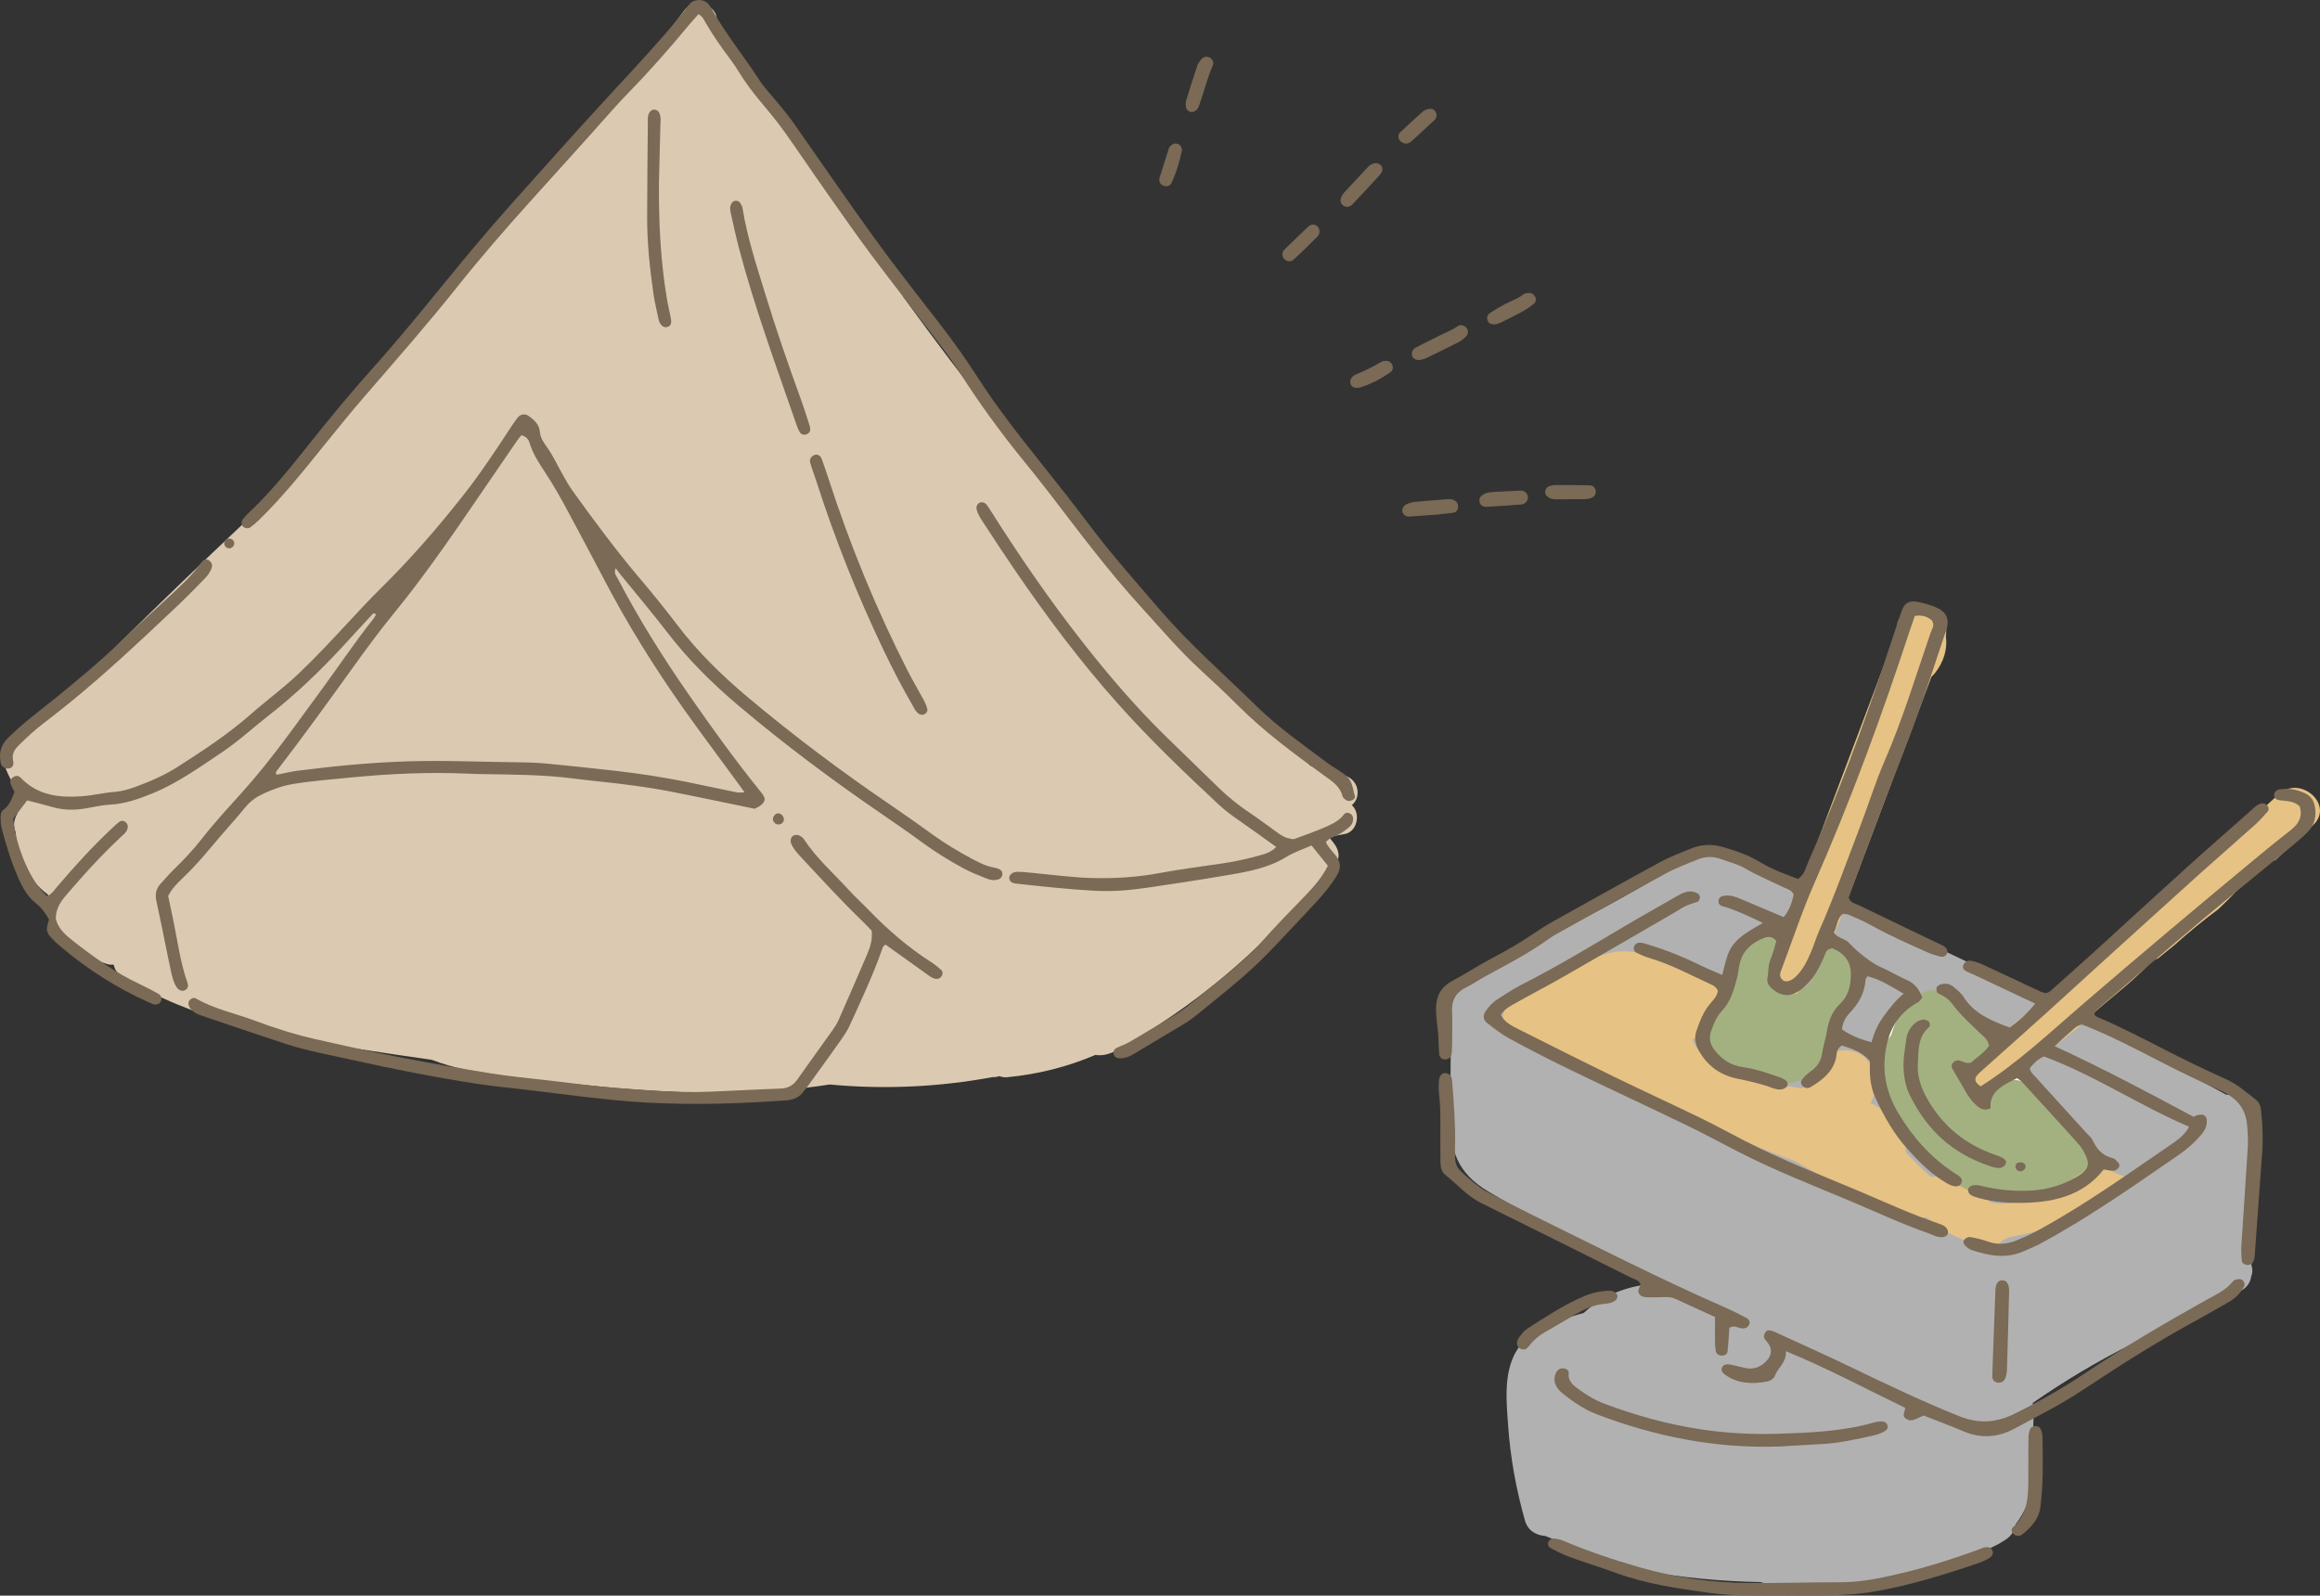 <svg width="189" height="130" viewBox="0 0 189 130" fill="none" xmlns="http://www.w3.org/2000/svg">
<rect x="0" y="0" width="189" height="130" fill="#333333" stroke="none"/>
<path d="M105.188 69.031C105.107 68.925 105.009 68.824 104.903 68.743L105.135 68.704C105.196 68.782 105.258 68.861 105.319 68.939C105.275 68.967 105.23 68.998 105.188 69.031Z" fill="#DBCAB1"/>
<path d="M110.125 65.597C110.125 65.597 110.142 65.611 110.148 65.62C110.866 66.29 110.575 67.776 109.533 67.955L108.248 68.173L108.645 68.676C109.036 69.171 109.209 69.78 108.862 70.369C108.047 71.761 106.957 72.931 105.635 73.803C102.794 77.005 99.598 79.866 96.094 82.338C95.004 83.11 93.884 83.836 92.739 84.523C91.864 85.046 90.811 85.873 89.76 85.968C89.57 85.985 89.394 85.976 89.229 85.951C86.966 86.921 84.564 87.521 82.071 87.764C81.817 87.79 81.605 87.753 81.423 87.675C81.275 87.728 81.11 87.759 80.923 87.759C80.898 87.759 80.873 87.759 80.848 87.759C76.492 88.564 72.03 88.776 67.585 88.357C62.343 89.184 56.979 89.161 51.679 88.765C48.03 88.491 44.387 88.083 40.757 87.619C38.818 87.37 36.941 87.035 35.189 86.348C33.169 86.063 31.149 85.767 29.132 85.451C22.471 84.417 15.712 83.135 9.907 79.517C9.535 79.285 9.337 78.966 9.275 78.628C9.253 78.617 9.233 78.603 9.214 78.589C9.046 78.609 8.876 78.595 8.716 78.542C8.334 78.413 7.954 78.287 7.571 78.159C7.099 78.002 6.763 77.662 6.624 77.234C6.154 77.466 5.568 77.455 5.076 76.999C4.157 76.147 3.849 74.865 4.098 73.661C4.115 73.577 4.14 73.501 4.162 73.42C4.129 73.376 4.092 73.331 4.062 73.283C3.986 73.163 3.936 73.029 3.908 72.892C2.276 71.688 1.332 69.794 1.279 67.799C1.1 67.422 1.094 66.955 1.307 66.497C1.34 66.43 1.377 66.366 1.407 66.299C1.424 66.226 1.435 66.15 1.452 66.075C1.541 65.698 1.737 65.438 1.983 65.276C2.03 65.203 2.083 65.133 2.131 65.064C1.34 64.393 0.885 63.639 0.491 62.689C0.259 62.127 0.558 61.543 1.022 61.205C1.041 60.515 1.662 59.967 2.329 59.881C2.391 59.778 2.463 59.677 2.558 59.582C9.021 52.999 15.629 46.562 22.37 40.267C23.547 39.038 24.748 37.837 25.963 36.652C34.613 26.236 43.358 15.904 52.204 5.656C53.383 4.072 54.557 2.482 55.716 0.884C56.683 -0.446 58.815 0.638 58.312 1.957C58.901 2.946 59.488 3.935 60.072 4.927C61.566 6.757 62.905 8.707 64.073 10.758C64.361 10.844 64.632 11.031 64.835 11.35C66.836 14.457 68.895 17.525 71.013 20.553C71.756 21.375 72.496 22.191 73.209 23.012C73.516 23.367 73.609 23.766 73.553 24.138C73.594 24.194 73.636 24.253 73.678 24.311C83.546 37.96 94.65 50.703 106.764 62.398C106.94 62.376 107.119 62.39 107.287 62.446C108.052 62.697 108.818 62.949 109.583 63.2C110.326 63.446 110.734 64.15 110.558 64.918C110.497 65.186 110.338 65.421 110.125 65.6V65.597Z" fill="#DBCAB1"/>
<path d="M3.998 74.914C3.697 74.383 3.375 73.945 2.912 73.582C2.272 73.079 1.864 72.366 1.531 71.626C0.934 70.296 0.509 68.904 0.137 67.496C0.062 67.203 0.048 66.89 0.045 66.585C0.045 66.356 0.087 66.113 0.291 65.968C0.794 65.61 0.959 65.052 1.182 64.526C1.068 64.292 0.92 64.068 0.852 63.819C0.785 63.574 0.936 63.375 1.16 63.266C1.347 63.174 1.543 63.213 1.685 63.364C3.051 64.806 4.809 65.004 6.642 64.876C7.555 64.811 8.452 64.585 9.371 64.515C9.936 64.473 10.503 64.306 11.039 64.107C12.227 63.671 13.392 63.168 14.459 62.487C16.524 61.168 18.572 59.824 20.424 58.198C21.718 57.061 23.109 56.044 24.361 54.851C25.752 53.529 27.051 52.127 28.356 50.724C29.244 49.772 30.127 48.813 31.055 47.9C33.461 45.528 35.668 42.985 37.755 40.334C39.107 38.618 40.317 36.799 41.51 34.972C41.719 34.651 41.929 34.329 42.166 34.03C42.404 33.729 42.767 33.676 43.08 33.899C43.522 34.215 43.927 34.575 43.977 35.167C44.022 35.687 44.301 36.07 44.597 36.486C45.058 37.14 45.394 37.88 45.793 38.579C46.059 39.043 46.31 39.52 46.62 39.954C48.405 42.443 50.235 44.902 52.219 47.243C53.233 48.442 54.222 49.663 55.172 50.914C56.849 53.127 58.83 55.052 60.939 56.823C64.666 59.953 68.558 62.87 72.584 65.608C73.755 66.404 74.909 67.228 76.06 68.055C77.057 68.773 78.111 69.396 79.192 69.975C79.765 70.279 80.346 70.581 81 70.687C81.148 70.712 81.296 70.765 81.433 70.829C81.578 70.899 81.662 71.036 81.662 71.198C81.662 71.411 81.544 71.567 81.354 71.637C81.013 71.763 80.664 71.701 80.346 71.57C79.709 71.31 79.063 71.061 78.46 70.732C77.32 70.106 76.208 69.43 75.155 68.656C74.076 67.862 72.972 67.1 71.866 66.342C67.818 63.574 63.887 60.64 60.143 57.472C58.039 55.692 56.075 53.753 54.384 51.551C53.124 49.911 51.786 48.333 50.481 46.726C50.386 46.609 50.297 46.483 50.157 46.29C49.984 46.693 50.196 46.897 50.303 47.098C52.023 50.395 53.993 53.546 56.114 56.597C57.972 59.271 59.872 61.914 61.92 64.448C62.087 64.658 62.275 64.853 62.3 65.152C62.182 65.555 61.839 65.722 61.475 65.892C59.198 65.423 56.919 64.937 54.63 64.49C52.714 64.116 50.775 63.875 48.833 63.671C48.148 63.599 47.464 63.523 46.779 63.434C44.343 63.118 41.89 63.107 39.44 63.071C39.018 63.065 38.596 63.054 38.177 63.034C34.955 62.889 31.748 63.034 28.538 63.35C26.976 63.504 25.411 63.621 23.861 63.878C23.022 64.018 22.229 64.303 21.466 64.658C20.919 64.912 20.416 65.25 20.011 65.742C19.114 66.837 18.15 67.879 17.244 68.969C16.485 69.885 15.7 70.771 14.833 71.589C14.414 71.986 14.015 72.394 13.699 72.995C13.811 73.526 13.937 74.121 14.062 74.716C14.445 76.51 14.66 78.342 15.278 80.086C15.359 80.318 15.322 80.547 15.074 80.672C14.839 80.793 14.551 80.684 14.386 80.427C14.129 80.033 14.026 79.58 13.928 79.133C13.665 77.937 13.434 76.733 13.188 75.534C13.042 74.822 12.894 74.109 12.738 73.4C12.623 72.88 12.702 72.414 13.076 72.014C13.414 71.651 13.727 71.26 14.085 70.916C14.94 70.089 15.753 69.226 16.485 68.287C17.546 66.926 18.725 65.669 19.874 64.384C22.151 61.836 24.101 59.036 26.121 56.292C27.551 54.351 28.892 52.342 30.393 50.45C30.485 50.333 30.555 50.196 30.63 50.073C30.454 49.85 30.345 50.042 30.27 50.123C29.51 50.934 28.761 51.755 28.01 52.574C26.113 54.633 24.101 56.569 21.888 58.293C20.62 59.282 19.441 60.38 18.099 61.28C16.256 62.515 14.453 63.814 12.372 64.658C11.265 65.107 10.162 65.496 8.952 65.557C8.307 65.591 7.664 65.745 7.024 65.856C6.108 66.016 5.2 66.021 4.295 65.758C3.602 65.557 2.9 65.39 2.213 65.211C1.805 65.747 1.439 66.233 1.079 66.711C1.297 69.064 2.557 71.953 3.853 73.014C4.23 72.835 4.454 72.475 4.722 72.165C6.116 70.533 7.558 68.946 9.128 67.48C9.324 67.298 9.511 67.1 9.732 66.951C9.896 66.84 10.098 66.856 10.26 67.007C10.416 67.155 10.444 67.337 10.383 67.533C10.285 67.843 10.025 68.022 9.804 68.231C8.628 69.332 7.524 70.5 6.457 71.707C6.178 72.022 5.904 72.341 5.625 72.659C5.091 73.266 4.549 73.866 4.546 74.878C4.518 74.8 4.546 74.867 4.566 74.936C4.789 75.719 5.373 76.208 5.979 76.683C7.672 78.004 9.408 79.259 11.366 80.172C11.886 80.415 12.394 80.684 12.894 80.963C13.107 81.08 13.213 81.293 13.126 81.55C13.045 81.79 12.741 81.905 12.45 81.81C12.341 81.773 12.241 81.717 12.137 81.67C9.494 80.494 7.086 78.949 4.884 77.077C4.652 76.878 4.42 76.674 4.216 76.448C3.747 75.928 3.733 75.797 3.99 74.917L3.998 74.914ZM60.66 64.56C60.386 64.18 60.235 63.968 60.078 63.755C58.609 61.746 57.111 59.757 55.675 57.726C53.286 54.345 51.104 50.836 49.188 47.162C48.249 45.363 47.288 43.577 46.332 41.786C45.72 40.638 45.086 39.501 44.362 38.417C43.874 37.685 43.401 36.936 43.142 36.087C43.044 35.765 42.843 35.564 42.482 35.458C42.373 35.589 42.245 35.726 42.139 35.88C40.99 37.554 39.845 39.227 38.699 40.904C36.562 44.035 34.402 47.148 31.997 50.084C30.834 51.507 29.75 52.996 28.677 54.485C26.688 57.251 24.693 60.014 22.614 62.716C22.531 62.825 22.408 62.934 22.528 63.124C23.115 63.009 23.707 62.861 24.308 62.786C27.272 62.411 30.242 62.123 33.231 62.029C36.336 61.931 39.434 62.09 42.535 62.112C43.262 62.118 43.991 62.157 44.715 62.23C46.545 62.408 48.372 62.599 50.196 62.808C52.099 63.026 53.99 63.316 55.868 63.694C57.254 63.973 58.637 64.272 60.023 64.557C60.168 64.588 60.322 64.56 60.66 64.56Z" fill="#7A6A56"/>
<path d="M56.9 1.158C56.634 1.457 56.352 1.761 56.087 2.08C54.525 3.971 52.902 5.807 51.192 7.564C50.524 8.251 49.882 8.961 49.25 9.679C45.246 14.216 41.055 18.589 37.284 23.33C34.828 26.42 32.218 29.379 29.639 32.366C28.589 33.581 27.575 34.833 26.563 36.085C24.806 38.261 23.071 40.452 21.059 42.405C20.841 42.617 20.607 42.812 20.358 42.986C20.188 43.106 19.835 43.008 19.743 42.835C19.645 42.653 19.654 42.461 19.785 42.298C19.93 42.12 20.087 41.952 20.252 41.793C21.925 40.209 23.392 38.434 24.82 36.635C26.653 34.322 28.525 32.045 30.494 29.849C33.333 26.68 35.943 23.322 38.678 20.067C39.639 18.924 40.611 17.79 41.609 16.675C44.444 13.51 47.266 10.327 50.155 7.209C51.977 5.242 53.807 3.284 55.497 1.202C55.715 0.934 55.911 0.652 56.126 0.384C56.517 -0.105 57.291 -0.133 57.718 0.336C57.869 0.504 57.975 0.716 58.087 0.915C59.191 2.848 60.599 4.575 61.806 6.441C62.303 7.209 62.957 7.871 63.533 8.587C63.916 9.064 64.309 9.537 64.661 10.037C66.863 13.169 69.02 16.337 71.263 19.436C72.993 21.824 74.823 24.138 76.625 26.471C77.704 27.865 78.721 29.301 79.673 30.785C81.165 33.106 82.861 35.283 84.582 37.437C86.016 39.231 87.438 41.036 88.821 42.871C90.598 45.232 92.562 47.428 94.481 49.666C96.934 52.522 99.77 54.989 102.449 57.612C104.176 59.302 106.171 60.68 108.099 62.13C108.582 62.493 109.121 62.77 109.608 63.15C110.208 63.622 110.192 64.273 110.379 64.865C110.46 65.122 109.94 65.371 109.683 65.203C109.56 65.122 109.404 65.008 109.373 64.882C109.175 64.066 108.535 63.661 107.914 63.214C105.459 61.445 103.028 59.649 100.874 57.503C99.871 56.503 98.837 55.531 97.792 54.575C96.063 52.994 94.559 51.203 92.984 49.482C90.29 46.54 87.913 43.341 85.487 40.181C84.742 39.208 83.97 38.256 83.199 37.306C81.389 35.073 79.712 32.743 78.162 30.321C77.667 29.547 77.125 28.801 76.569 28.072C74.736 25.663 72.865 23.286 71.051 20.863C69.766 19.148 68.542 17.385 67.307 15.633C66.139 13.973 65.013 12.283 63.832 10.635C63.231 9.796 62.56 9.003 61.901 8.21C61.312 7.5 60.755 6.773 60.275 5.986C60.015 5.561 59.736 5.147 59.437 4.751C58.744 3.831 58.093 2.887 57.509 1.895C57.361 1.641 57.252 1.339 56.897 1.155L56.9 1.158Z" fill="#7A6A56"/>
<path d="M103.963 69.003C102.993 68.307 102.102 67.651 101.194 67.025C100.532 66.567 99.875 66.106 99.286 65.555C96.458 62.915 93.667 60.244 91.088 57.352C87.998 53.888 85.221 50.183 82.612 46.352C81.793 45.151 80.991 43.936 80.198 42.718C79.949 42.335 79.672 41.96 79.561 41.505C79.51 41.304 79.577 41.125 79.737 40.996C79.899 40.865 80.201 40.916 80.357 41.1C80.455 41.217 80.538 41.346 80.62 41.474C83.034 45.296 85.59 49.018 88.392 52.569C90.435 55.156 92.578 57.654 94.936 59.959C96.386 61.378 97.841 62.792 99.3 64.203C100.099 64.977 100.965 65.667 101.895 66.282C102.599 66.746 103.259 67.268 103.949 67.751C104.259 67.969 104.564 68.21 104.952 68.293C105.136 68.332 105.31 68.411 105.508 68.335C106.29 68.034 107.087 67.768 107.855 67.433C108.444 67.173 109.054 66.921 109.467 66.374C109.59 66.212 109.794 66.175 109.987 66.282C110.221 66.41 110.255 66.631 110.221 66.874C110.193 67.075 110.084 67.229 109.939 67.36C109.623 67.642 109.291 67.891 108.897 68.061C108.584 68.195 108.257 68.319 108.017 68.601C108.193 69.042 108.548 69.349 108.824 69.707C109.224 70.227 109.266 70.741 108.928 71.3C108.389 72.188 107.721 72.976 107.011 73.728C105.776 75.035 104.561 76.362 103.306 77.653C102.586 78.393 101.826 79.097 101.043 79.768C99.881 80.766 98.685 81.724 97.498 82.688C97.171 82.953 96.827 83.199 96.467 83.417C95.092 84.249 93.709 85.063 92.332 85.89C91.963 86.11 91.577 86.261 91.136 86.219C90.926 86.2 90.77 86.08 90.722 85.878C90.675 85.677 90.759 85.482 90.938 85.389C91.276 85.213 91.65 85.105 91.977 84.915C93.298 84.143 94.617 83.372 95.914 82.562C96.464 82.218 96.97 81.802 97.467 81.386C98.875 80.207 100.364 79.123 101.686 77.84C101.988 77.547 102.312 77.273 102.586 76.954C103.79 75.566 105.092 74.267 106.363 72.942C107.047 72.23 107.701 71.481 108.176 70.534C107.729 69.978 107.302 69.45 106.846 68.883C106.134 69.198 105.43 69.422 104.823 69.799C103.418 70.674 101.845 70.984 100.264 71.255C98.001 71.643 95.732 71.995 93.463 72.325C92.061 72.529 90.65 72.652 89.228 72.576C87.088 72.462 84.956 72.227 82.827 71.995C82.542 71.965 82.285 71.906 82.223 71.585C82.167 71.288 82.5 71.015 82.936 71.029C83.433 71.043 83.928 71.101 84.422 71.149C85.945 71.291 87.462 71.501 88.999 71.537C90.843 71.582 92.664 71.473 94.48 71.129C96.207 70.802 97.959 70.593 99.697 70.33C100.758 70.171 101.8 69.931 102.831 69.632C103.197 69.525 103.563 69.4 103.966 69.014L103.963 69.003Z" fill="#7A6A56"/>
<path d="M71.022 75.845C70.812 75.627 70.586 75.367 70.34 75.132C68.572 73.434 66.92 71.623 65.249 69.829C64.937 69.494 64.626 69.15 64.45 68.718C64.361 68.499 64.436 68.187 64.604 68.097C64.825 67.977 65.051 68.011 65.252 68.147C65.344 68.212 65.437 68.29 65.498 68.385C66.537 69.964 67.96 71.201 69.22 72.587C69.709 73.124 70.256 73.61 70.759 74.132C72.304 75.739 73.983 77.183 75.861 78.393C76.149 78.577 76.42 78.792 76.671 79.024C76.822 79.164 76.825 79.365 76.702 79.547C76.582 79.723 76.406 79.781 76.205 79.745C75.892 79.686 75.66 79.477 75.411 79.301C74.322 78.527 73.237 77.745 72.15 76.965C71.947 77.043 71.899 77.228 71.838 77.409C71.097 79.505 70.15 81.514 69.228 83.531C69.038 83.947 68.787 84.338 68.521 84.713C67.638 85.965 66.739 87.202 65.842 88.445C65.73 88.602 65.596 88.742 65.487 88.898C65.129 89.407 64.649 89.608 64.023 89.653C59.318 89.993 54.616 90.088 49.916 89.616C47.556 89.379 45.203 89.066 42.848 88.786C41.518 88.627 40.182 88.504 38.858 88.3C35.416 87.772 32.002 87.096 28.604 86.339C26.813 85.939 25.003 85.615 23.254 85.043C20.965 84.291 18.683 83.517 16.403 82.74C16.003 82.603 15.618 82.419 15.414 82.008C15.322 81.824 15.311 81.645 15.459 81.48C15.604 81.324 15.797 81.251 15.973 81.355C17.479 82.226 19.183 82.564 20.79 83.168C22.402 83.774 24.047 84.288 25.726 84.671C28.001 85.191 30.28 85.696 32.569 86.141C35.047 86.621 37.534 87.057 40.026 87.457C41.535 87.7 43.063 87.842 44.583 88.015C46.561 88.242 48.533 88.515 50.517 88.663C52.92 88.842 55.328 89.041 57.745 88.948C59.695 88.873 61.645 88.758 63.596 88.689C64.185 88.666 64.61 88.443 64.945 87.965C65.917 86.588 66.906 85.227 67.881 83.852C68.057 83.604 68.214 83.335 68.337 83.056C69.122 81.271 69.901 79.483 70.67 77.686C70.91 77.122 71.075 76.532 71.016 75.845H71.022Z" fill="#7A6A56"/>
<path d="M16.856 45.592C17.102 45.612 17.328 45.936 17.267 46.182C17.169 46.565 16.937 46.872 16.669 47.146C15.948 47.883 15.23 48.627 14.481 49.336C12.897 50.834 11.307 52.326 9.695 53.79C7.714 55.589 5.669 57.313 3.537 58.936C2.805 59.495 2.135 60.115 1.489 60.766C1.14 61.118 0.959 61.473 1.07 61.99C1.151 62.361 0.995 62.56 0.741 62.605C0.425 62.663 0.129 62.49 0.059 62.152C-0.098 61.4 0.048 60.733 0.612 60.163C1.749 59.02 3.037 58.064 4.286 57.059C6.22 55.5 8.131 53.91 9.924 52.186C11.109 51.049 12.338 49.954 13.537 48.83C14.54 47.889 15.582 46.986 16.381 45.852C16.493 45.696 16.638 45.567 16.856 45.589V45.592Z" fill="#7A6A56"/>
<path d="M66.539 37.04C66.712 37.057 66.86 37.174 66.93 37.364C67.126 37.903 67.313 38.445 67.492 38.993C69.243 44.394 71.381 49.632 73.965 54.689C74.365 55.474 74.82 56.229 75.237 57.006C75.362 57.237 75.477 57.486 75.538 57.74C75.583 57.928 75.493 58.112 75.287 58.204C75.13 58.271 74.982 58.235 74.851 58.154C74.611 58.009 74.507 57.749 74.373 57.52C73.504 56.031 72.714 54.499 71.97 52.946C69.858 48.518 68.037 43.972 66.536 39.3C66.36 38.755 66.151 38.219 65.997 37.666C65.91 37.353 66.207 37.026 66.542 37.043L66.539 37.04Z" fill="#7A6A56"/>
<path d="M59.473 16.935C59.504 16.829 59.515 16.708 59.568 16.613C59.644 16.479 59.753 16.373 59.923 16.359C60.091 16.345 60.228 16.415 60.311 16.549C60.392 16.675 60.468 16.82 60.49 16.963C60.879 19.349 61.633 21.637 62.337 23.936C63.22 26.825 64.206 29.678 65.237 32.514C65.472 33.159 65.676 33.819 65.891 34.469C65.938 34.615 65.989 34.76 66.005 34.911C66.028 35.118 65.933 35.28 65.74 35.372C65.528 35.475 65.262 35.406 65.142 35.193C65.047 35.028 64.972 34.852 64.91 34.673C63.253 29.871 61.482 25.104 60.191 20.181C59.948 19.259 59.75 18.323 59.538 17.393C59.504 17.245 59.493 17.091 59.47 16.932L59.473 16.935Z" fill="#7A6A56"/>
<path d="M53.681 15.482C53.676 18.43 53.838 21.369 54.318 24.28C54.405 24.808 54.533 25.328 54.634 25.853C54.662 25.998 54.69 26.155 54.673 26.3C54.656 26.457 54.553 26.585 54.397 26.633C54.248 26.677 54.098 26.669 53.966 26.566C53.776 26.415 53.69 26.202 53.642 25.976C53.502 25.303 53.335 24.632 53.237 23.953C52.935 21.872 52.715 19.779 52.72 17.67C52.726 15.108 52.754 12.546 52.776 9.984C52.776 9.718 52.748 9.447 52.885 9.198C52.986 9.017 53.136 8.916 53.349 8.939C53.508 8.958 53.631 9.039 53.704 9.19C53.88 9.556 53.804 9.942 53.796 10.319C53.762 11.847 53.718 13.378 53.681 14.906C53.676 15.097 53.681 15.289 53.681 15.479V15.482Z" fill="#7A6A56"/>
<path d="M115.766 29.314C115.389 29.379 115.126 29.247 115.042 29.004C114.961 28.761 115.056 28.468 115.322 28.326C115.923 28.004 116.543 27.722 117.143 27.406C117.68 27.124 118.258 26.931 118.756 26.571C118.974 26.412 119.312 26.512 119.471 26.711C119.636 26.915 119.625 27.227 119.412 27.431C119.25 27.588 119.074 27.747 118.879 27.848C118.004 28.297 117.118 28.728 116.233 29.158C116.065 29.239 115.875 29.281 115.766 29.314Z" fill="#7A6A56"/>
<path d="M97.129 9.124C96.951 9.157 96.66 8.989 96.626 8.78C96.596 8.598 96.573 8.392 96.626 8.221C96.911 7.268 97.21 6.321 97.526 5.38C97.596 5.17 97.738 4.977 97.884 4.807C98.071 4.589 98.389 4.569 98.61 4.729C98.82 4.882 98.903 5.106 98.803 5.332C98.339 6.386 98.079 7.506 97.694 8.584C97.602 8.839 97.462 9.071 97.129 9.126V9.124Z" fill="#7A6A56"/>
<path d="M117.313 41.907C116.478 41.966 115.645 42.03 114.81 42.086C114.555 42.103 114.368 41.986 114.27 41.754C114.178 41.525 114.309 41.209 114.572 41.089C114.776 40.994 115 40.918 115.22 40.896C116.092 40.809 116.964 40.748 117.835 40.675C118.067 40.656 118.296 40.653 118.5 40.773C118.718 40.899 118.799 41.103 118.78 41.351C118.76 41.569 118.623 41.726 118.439 41.762C118.067 41.835 117.687 41.852 117.31 41.893C117.31 41.899 117.31 41.905 117.31 41.91L117.313 41.907Z" fill="#7A6A56"/>
<path d="M121.864 26.415C121.496 26.465 121.292 26.364 121.197 26.133C121.102 25.903 121.158 25.655 121.359 25.518C121.767 25.244 122.191 24.992 122.627 24.766C123.097 24.52 123.608 24.358 124.035 24.031C124.189 23.914 124.371 23.855 124.566 23.867C124.815 23.881 124.994 24.009 125.086 24.241C125.167 24.439 125.097 24.643 124.952 24.758C124.658 24.992 124.34 25.208 124.01 25.389C123.446 25.699 122.87 25.984 122.292 26.269C122.124 26.353 121.937 26.392 121.862 26.418L121.864 26.415Z" fill="#7A6A56"/>
<path d="M109.849 16.851C109.447 16.892 109.162 16.58 109.212 16.278C109.251 16.046 109.357 15.842 109.514 15.674C110.159 14.976 110.807 14.283 111.458 13.587C111.509 13.531 111.573 13.487 111.634 13.445C111.928 13.244 112.257 13.246 112.475 13.445C112.685 13.64 112.674 13.959 112.406 14.252C111.662 15.068 110.914 15.876 110.156 16.674C110.061 16.775 109.902 16.82 109.849 16.848V16.851Z" fill="#7A6A56"/>
<path d="M126.629 39.516C127.534 39.521 128.521 39.516 129.51 39.538C129.809 39.543 130.001 39.789 130.001 40.066C130.001 40.334 129.839 40.496 129.621 40.58C129.448 40.647 129.25 40.667 129.063 40.669C128.303 40.681 127.543 40.672 126.78 40.681C126.545 40.681 126.322 40.642 126.129 40.513C125.964 40.404 125.852 40.236 125.878 40.032C125.903 39.84 126.014 39.678 126.21 39.608C126.316 39.571 126.431 39.557 126.629 39.513V39.516Z" fill="#7A6A56"/>
<path d="M121.586 40.089C122.343 40.049 123.097 40.002 123.855 39.971C124.095 39.963 124.299 40.066 124.416 40.287C124.601 40.636 124.357 41.066 123.916 41.105C122.974 41.187 122.027 41.234 121.083 41.295C121.047 41.295 121.008 41.293 120.971 41.287C120.773 41.256 120.619 41.167 120.552 40.96C120.474 40.717 120.533 40.513 120.734 40.357C120.982 40.161 121.281 40.111 121.589 40.089H121.586Z" fill="#7A6A56"/>
<path d="M117.029 9.333C117.054 9.467 117.009 9.646 116.856 9.786C116.241 10.355 115.629 10.925 115.012 11.49C114.8 11.685 114.559 11.761 114.28 11.632C113.922 11.47 113.788 11.048 114.056 10.791C114.66 10.21 115.283 9.651 115.906 9.093C116.079 8.936 116.303 8.872 116.537 8.864C116.761 8.855 116.984 9.042 117.029 9.333Z" fill="#7A6A56"/>
<path d="M107.482 18.712C107.51 18.916 107.488 19.111 107.348 19.251C106.706 19.891 106.063 20.531 105.395 21.145C105.141 21.377 104.789 21.31 104.591 21.062C104.426 20.855 104.42 20.547 104.633 20.338C105.275 19.698 105.935 19.075 106.591 18.452C106.876 18.184 107.359 18.262 107.477 18.715L107.482 18.712Z" fill="#7A6A56"/>
<path d="M110.728 31.589C110.403 31.631 110.188 31.578 110.057 31.349C109.928 31.119 110.012 30.809 110.241 30.642C110.303 30.597 110.361 30.544 110.431 30.516C111.144 30.234 111.826 29.896 112.485 29.505C112.608 29.432 112.773 29.395 112.918 29.395C113.167 29.398 113.348 29.538 113.44 29.773C113.519 29.974 113.449 30.186 113.304 30.295C112.499 30.89 111.613 31.326 110.728 31.591V31.589Z" fill="#7A6A56"/>
<path d="M95.116 15.169C94.784 15.225 94.471 14.993 94.451 14.749C94.446 14.674 94.429 14.593 94.451 14.523C94.7 13.721 94.951 12.919 95.211 12.12C95.245 12.017 95.323 11.916 95.404 11.841C95.552 11.704 95.734 11.654 95.932 11.718C96.133 11.782 96.242 11.925 96.278 12.129C96.284 12.165 96.295 12.207 96.29 12.243C96.094 13.179 95.826 14.093 95.412 14.956C95.356 15.074 95.178 15.132 95.119 15.174L95.116 15.169Z" fill="#7A6A56"/>
<path d="M63.858 66.805C63.839 67.023 63.598 67.204 63.372 67.174C63.14 67.14 62.958 66.933 62.967 66.71C62.975 66.492 63.193 66.266 63.4 66.263C63.643 66.26 63.883 66.542 63.858 66.808V66.805Z" fill="#7A6A56"/>
<path d="M18.639 44.676C18.416 44.659 18.234 44.435 18.273 44.212C18.31 44.005 18.444 43.894 18.653 43.882C18.896 43.871 19.095 44.056 19.087 44.282C19.078 44.503 18.866 44.693 18.637 44.676H18.639Z" fill="#7A6A56"/>
<g clip-path="url(#clip0_1345_1045)">
<path d="M183.401 103.973C183.281 104.926 182.393 105.412 181.49 105.44C179.429 107.331 176.24 108.218 173.698 109.488C170.854 110.914 168.151 112.526 165.593 114.307C165.742 115.124 165.609 115.99 165.641 116.835C165.693 118.19 165.83 119.517 165.613 120.872C165.42 122.069 164.963 123.21 164.215 124.171C164.159 124.639 163.902 125.103 163.376 125.452C162.376 126.114 161.3 126.519 160.167 126.712C157.203 128.141 154.018 128.863 150.729 128.912C148.343 129.535 145.905 129.708 143.431 128.898C140.158 128.838 136.905 128.521 133.704 127.944C133.555 127.934 133.399 127.902 133.234 127.856C132.35 127.691 131.467 127.511 130.591 127.303C129.969 127.159 129.567 126.856 129.346 126.494C128.185 126.061 127.029 125.607 125.884 125.139C125.149 125.093 124.466 124.709 124.233 123.889C123.514 121.348 123.041 118.757 122.86 116.145C122.727 114.251 122.482 111.942 123.474 110.175C124.498 108.341 126.555 107.7 128.627 107.081C128.756 107.042 128.888 107.007 129.021 106.968C130.599 105.497 132.692 104.708 134.917 104.582C130.33 102.139 125.699 99.724 121.269 97.094C118.691 95.563 118.145 93.712 118.153 91.075C118.161 88.255 118.185 85.432 118.201 82.609C118.169 82.556 118.137 82.504 118.109 82.447C117.418 81.004 118.643 79.723 120 79.029C121.908 78.058 123.992 77.301 125.932 76.365C130.041 74.383 133.997 72.165 137.804 69.765C138.571 69.279 139.327 69.381 139.873 69.765C140.351 69.606 140.909 69.603 141.487 69.849C155.135 75.724 168.457 82.092 181.333 89.178C181.996 89.209 182.566 89.495 182.976 90.026C183.654 90.906 183.397 91.85 183.273 92.846L183.237 93.155C183.349 93.37 183.417 93.624 183.417 93.912V103.089C183.526 103.42 183.51 103.719 183.401 103.973Z" fill="#B1B1B1"/>
<path d="M149.52 77.136C149.339 77.023 149.146 76.918 148.95 76.819C148.805 77.379 148.556 77.914 148.343 78.47C148.219 78.791 147.998 79.048 147.717 79.224C147.729 79.737 147.46 80.28 146.933 80.487C146.178 80.79 145.399 80.818 144.749 80.297C144.238 79.892 144.162 79.259 144.299 78.706C144.439 78.143 144.777 77.608 145.07 77.094C145.214 76.844 145.443 76.665 145.712 76.555C145.757 76.436 145.805 76.316 145.837 76.193C145.845 76.168 145.849 76.144 145.853 76.115C145.853 76.098 145.853 76.073 145.853 76.038C145.853 76.034 145.853 76.031 145.853 76.027C145.194 76.027 144.556 76.147 143.981 76.429C143.13 76.239 142.13 76.474 141.708 77.214C141.552 77.488 141.427 77.766 141.327 78.044C141.098 78.375 140.929 78.738 140.845 79.104C140.772 79.428 140.793 79.766 140.897 80.079C139.604 81.733 138.331 83.902 139.363 85.598C140.407 87.313 143.62 88.636 145.749 88.26C147.062 88.027 148.211 87.299 148.709 86.197C148.942 85.679 148.905 85.292 148.938 84.74C148.986 83.898 149.066 83.648 149.612 82.93C151.07 81.019 152.106 78.748 149.516 77.143L149.52 77.136Z" fill="#A3B181"/>
<path d="M167.067 97.172C164.541 97.788 161.685 97.799 159.537 96.366C157.48 94.997 155.637 92.962 154.46 90.952C154.022 90.206 153.661 89.407 153.412 88.583C152.745 87.362 152.777 85.728 153.359 84.299C153.359 84.285 153.363 84.275 153.368 84.264C153.556 83.687 153.866 83.183 154.263 82.772C155.111 81.747 156.319 81.054 157.797 81.103C160.316 81.18 161.77 83.028 162.645 84.873C161.822 85.64 161.059 86.454 160.5 87.379C159.537 88.981 162.308 90.407 163.276 88.801C163.593 88.27 163.995 87.791 164.432 87.337C165.617 88.544 166.838 89.791 167.919 91.09C167.935 91.1 167.951 91.114 167.967 91.128C168.204 91.315 168.36 91.529 168.453 91.755C168.77 92.159 169.075 92.568 169.352 92.983C170.666 94.933 169.372 96.612 167.067 97.172Z" fill="white"/>
<path d="M158.528 51.862C158.544 51.651 158.557 51.433 158.553 51.211C158.524 48.947 154.504 48.941 154.536 51.211C154.536 51.274 154.536 51.331 154.536 51.394L144.198 78.826C143.672 80.223 145.118 81.103 146.419 80.962C147.154 79.653 148.046 78.428 149.018 77.245C151.793 69.878 154.572 62.507 157.348 55.139C157.456 55.044 157.561 54.935 157.657 54.808C158.344 53.914 158.653 52.932 158.528 51.866V51.862Z" fill="#E6C284"/>
<path d="M185.602 64.731C177.449 72.373 168.902 79.684 159.994 86.647C158.641 87.706 159.633 89.238 161.01 89.547C161.183 88.917 161.946 88.379 162.77 88.393C163.376 88.372 165.288 86.752 166.015 86.316C166.131 86.246 166.252 86.196 166.368 86.161C167.32 85.271 168.336 84.44 169.38 83.634C170.581 82.44 171.951 81.377 173.256 80.258C173.429 80.103 173.606 79.952 173.782 79.797C174.007 79.596 174.232 79.388 174.449 79.181C174.682 78.952 174.919 78.723 175.144 78.491C175.349 78.28 175.574 78.156 175.806 78.086C176.252 77.72 176.698 77.354 177.152 76.991C178.289 75.967 179.485 74.989 180.734 74.059C181.839 73.014 182.883 71.922 183.795 70.733C184.188 70.215 184.779 70.046 185.333 70.103C186.377 69.149 187.414 68.188 188.442 67.223C190.205 65.569 187.373 63.077 185.602 64.735V64.731Z" fill="#E6C284"/>
<path d="M169.368 92.691C168.613 91.614 167.252 90.632 166.38 89.872C166.22 89.604 166.055 89.34 165.898 89.069C165.826 88.946 165.73 88.837 165.617 88.735C165.224 88.274 164.573 87.946 163.971 87.989C162.866 88.066 162.023 88.499 161.637 89.439C161.529 89.699 161.496 89.925 161.509 90.136C161.5 90.143 161.492 90.15 161.484 90.157C161.484 90.157 161.48 90.16 161.476 90.164C161.043 89.639 160.661 89.08 160.316 88.464C160.107 88.094 159.826 87.855 159.512 87.714C159.496 87.693 159.48 87.672 159.464 87.654C159.902 87.323 160.304 86.975 160.685 86.598C160.741 86.581 160.798 86.563 160.862 86.545C162.585 86.07 162.754 84.187 161.34 83.328C159.966 82.494 159.894 80.885 158.002 80.688C156.107 80.491 155.034 81.941 154.432 83.314C154.287 83.641 154.171 83.976 154.07 84.314C151.48 87.689 154.175 91.385 156.854 93.973C157.412 94.511 158.034 95.029 158.701 95.497C158.721 96.775 160.259 97.876 161.689 97.095C161.717 97.081 161.741 97.067 161.77 97.053C163.436 97.591 165.216 97.658 166.943 96.922C167.858 97.197 168.822 96.803 169.304 96.152C169.477 96.078 169.646 95.997 169.814 95.909C171.469 95.043 170.766 93.131 169.376 92.698L169.368 92.691Z" fill="#A3B181"/>
<path d="M174.188 96.2C173.232 95.848 172.356 95.711 171.533 95.106C171.316 94.947 171.184 94.754 171.111 94.549C171.015 94.599 170.915 94.655 170.822 94.722C168.625 96.257 165.151 98.587 162.151 97.957C161.994 97.791 161.782 97.64 161.513 97.517C161.183 97.365 160.85 97.218 160.52 97.066C160.026 96.827 159.549 96.563 159.095 96.25C158.524 95.855 157.886 95.774 157.311 95.891C156.568 95.239 155.878 94.556 155.239 93.845C155.388 92.416 154.291 91.103 152.958 90.181C152.777 90.054 152.584 89.959 152.383 89.889C152.974 88.776 152.994 87.467 152.122 86.379C151.034 85.024 148.359 85.408 148.379 87.266C148.391 88.333 147.604 88.329 146.789 88.671C146.218 88.6 145.724 88.505 145.64 88.484C144.246 88.143 142.817 87.787 141.479 87.291C140.335 86.865 139.005 86.312 138.27 85.397C138.126 85.214 137.993 84.982 137.897 84.732C137.953 84.637 138.025 84.514 137.973 84.63C137.961 84.637 137.961 84.637 137.973 84.63C137.969 84.644 137.961 84.658 137.953 84.676C137.989 84.644 138.025 84.612 138.057 84.584C138.162 84.528 138.443 84.45 138.146 84.538C139.17 84.239 139.845 83.331 139.551 82.381C140.491 81.515 140.037 79.998 138.62 79.477C136.475 78.688 133.724 77.086 131.318 77.604C129.201 78.058 127.121 79.332 125.37 80.413C125.133 80.561 124.948 80.737 124.808 80.934C124.659 80.955 124.51 80.972 124.354 80.987C121.868 81.261 121.739 84.665 124.314 84.507C124.462 84.834 124.723 85.119 125.121 85.295L138.511 91.265C140.985 92.553 143.56 93.659 146.227 94.602C148.765 95.996 151.243 97.471 153.661 99.03C154.355 99.478 155.038 99.435 155.568 99.136C156.006 99.287 156.456 99.273 156.866 99.15C156.958 99.21 157.054 99.27 157.147 99.33C157.199 99.382 157.255 99.435 157.32 99.484C159.03 100.885 160.874 101.466 162.746 101.509C162.986 101.114 163.42 100.801 164.051 100.745C163.609 100.787 164.677 100.607 164.766 100.59C165.187 100.498 165.609 100.393 166.023 100.28C167.123 99.977 168.155 99.601 169.079 98.992C169.384 98.791 169.702 98.731 170.007 98.763C171.449 97.964 172.863 97.126 174.208 96.207C174.2 96.207 174.196 96.207 174.188 96.204V96.2Z" fill="#E6C284"/>
<path d="M146.488 71.603C147.038 71.205 147.102 70.694 147.295 70.258C149.697 64.816 151.769 59.272 153.617 53.664C154.042 52.369 154.48 51.074 154.918 49.782C155.139 49.127 155.524 48.898 156.235 49.042C156.713 49.138 157.199 49.261 157.641 49.444C158.536 49.82 158.814 50.373 158.593 51.214C158.532 51.45 158.436 51.675 158.356 51.908C157.609 54.125 156.898 56.357 156.103 58.561C155.344 60.673 154.488 62.76 153.689 64.862C152.873 67.009 152.074 69.163 151.267 71.314C151.03 71.948 150.801 72.588 150.604 73.127C150.753 73.577 151.13 73.605 151.408 73.739C153.621 74.813 155.842 75.872 158.063 76.939C158.207 77.006 158.36 77.073 158.472 77.175C158.629 77.319 158.693 77.513 158.605 77.706C158.508 77.91 158.283 77.991 158.067 77.939C157.701 77.847 157.336 77.731 156.998 77.58C155.432 76.876 153.857 76.186 152.371 75.351C151.817 75.042 151.215 74.795 150.628 74.535C150.492 74.475 150.319 74.478 150.13 74.45C149.596 74.883 149.677 75.51 149.395 75.981C149.701 76.443 150.291 76.457 150.608 76.798C150.885 77.097 151.183 77.386 151.504 77.646C152.066 78.108 152.641 78.548 153.343 78.854C154.03 79.156 154.665 79.551 155.352 79.85C156.062 80.156 156.364 80.677 156.597 81.269C156.464 81.424 156.396 81.575 156.267 81.645C154.5 82.634 153.801 84.078 153.576 85.873C153.355 87.64 153.757 89.21 154.681 90.745C155.825 92.652 157.287 94.314 159.271 95.606C159.569 95.799 159.97 95.968 159.782 96.398C159.637 96.729 159.203 96.746 158.653 96.433C157.336 95.69 156.332 94.659 155.38 93.599C154.247 92.339 153.46 90.906 152.773 89.424C152.327 88.46 152.303 87.453 152.331 86.461C151.737 85.714 150.873 85.447 150.05 85.179C149.54 85.496 149.652 85.922 149.556 86.281C149.275 87.348 148.44 88.024 147.456 88.594C147.275 88.699 147.03 88.65 146.861 88.485C146.696 88.319 146.676 88.112 146.805 87.953C146.99 87.721 147.211 87.499 147.464 87.323C148.002 86.943 148.343 86.492 148.431 85.869C148.52 85.25 148.725 84.644 148.829 84.025C148.97 83.198 149.227 82.42 149.893 81.793C150.62 81.107 150.769 80.272 150.781 79.382C150.793 78.343 150.251 77.657 149.255 77.256C148.853 77.323 148.765 77.544 148.668 77.777C148.239 78.826 147.741 79.843 146.745 80.6C145.917 81.23 145.174 81.226 144.411 80.596C144.11 80.35 143.917 80.051 143.985 79.699C144.086 79.178 144.026 78.643 144.247 78.132C144.459 77.643 144.572 77.122 144.712 76.668C144.375 76.249 143.989 76.298 143.632 76.446C142.628 76.854 141.953 77.52 141.728 78.491C141.632 78.917 141.596 79.354 141.483 79.776C141.234 80.716 140.965 81.645 140.23 82.42C139.809 82.867 139.612 83.43 139.407 83.986C139.202 84.539 139.29 85.025 139.636 85.496C140.198 86.26 140.949 86.802 141.993 86.943C143.038 87.084 144.002 87.432 144.973 87.767C145.17 87.837 145.375 87.928 145.52 88.059C145.612 88.143 145.656 88.333 145.612 88.442C145.568 88.555 145.411 88.668 145.275 88.717C144.945 88.837 144.608 88.721 144.315 88.615C143.399 88.273 142.447 88.073 141.483 87.872C140.062 87.573 139.074 86.774 138.415 85.637C138.102 85.095 138.005 84.553 138.21 83.961C138.483 83.173 138.78 82.402 139.355 81.733C139.616 81.427 139.905 81.124 139.945 80.716C139.853 80.473 139.648 80.318 139.399 80.206C137.74 79.456 136.154 78.576 134.366 78.051C134.005 77.946 133.656 77.791 133.326 77.625C133.133 77.527 133.045 77.333 133.117 77.126C133.218 76.851 133.467 76.763 133.764 76.816C133.977 76.854 134.178 76.939 134.387 76.999C135.796 77.421 137.138 77.967 138.439 78.607C139.009 78.889 139.604 79.125 140.303 79.435C140.56 78.505 140.66 77.639 141.238 76.914C141.821 76.186 142.676 75.749 143.608 75.2C142.612 74.69 141.696 74.299 140.748 73.95C140.596 73.894 140.427 73.873 140.278 73.817C140.049 73.729 139.969 73.549 140.001 73.349C140.033 73.134 140.214 73.014 140.443 72.979C141.021 72.891 141.515 73.12 142.013 73.327C143.094 73.785 144.174 74.243 145.311 74.721C145.829 74.112 145.978 73.468 146.126 72.894C145.957 72.5 145.608 72.44 145.327 72.303C144.267 71.793 143.174 71.342 142.162 70.747C141.58 70.406 140.861 70.24 140.206 69.994C139.559 69.751 138.917 69.769 138.29 70.029C137.447 70.381 136.575 70.694 135.784 71.124C132.977 72.644 130.202 74.207 127.414 75.756C126.997 75.989 126.567 76.214 126.185 76.488C124.523 77.689 122.667 78.636 120.848 79.632C120.382 79.889 119.952 80.202 119.474 80.431C118.522 80.881 118.241 81.589 118.293 82.487C118.337 83.303 118.301 84.127 118.297 84.947C118.297 85.236 118.289 85.524 118.261 85.813C118.237 86.073 118.088 86.288 117.775 86.313C117.45 86.338 117.269 86.14 117.245 85.876C117.205 85.443 117.197 85.01 117.181 84.577C117.161 84.004 117.06 83.43 117.012 82.863C116.924 81.772 116.98 80.642 118.269 79.945C119.438 79.311 120.542 78.586 121.723 77.97C122.812 77.4 123.864 76.788 124.864 76.108C125.386 75.756 125.92 75.411 126.474 75.101C129.394 73.468 132.314 71.831 135.258 70.23C136.049 69.8 136.917 69.473 137.764 69.131C138.592 68.797 139.443 68.748 140.331 69.005C141.431 69.322 142.487 69.684 143.451 70.275C144.391 70.853 145.467 71.219 146.468 71.609L146.488 71.603ZM155.994 50.183C155.878 50.517 155.745 50.876 155.625 51.242C153.331 58.233 150.805 65.157 147.813 71.948C146.785 74.281 146.002 76.696 145.098 79.072C144.986 79.364 144.953 79.642 145.247 79.864C145.488 80.047 145.893 79.938 146.251 79.611C146.873 79.04 147.207 78.322 147.52 77.604C147.777 77.02 147.946 76.407 148.203 75.827C149.472 72.951 150.512 70.011 151.628 67.09C152.275 65.4 152.801 63.675 153.524 62.014C155.014 58.589 156.078 55.048 157.283 51.545C157.388 51.239 157.645 50.926 157.38 50.545C157.038 50.26 156.621 50.077 155.994 50.183ZM150.054 83.873C150.777 84.37 151.552 84.676 152.472 84.919C152.673 84.106 153.006 83.409 153.48 82.765C153.946 82.131 154.42 81.504 155.082 80.959C154.082 80.382 153.207 79.804 152.143 79.54C152.074 79.656 151.982 79.737 151.978 79.822C151.918 80.874 151.42 81.761 150.665 82.557C150.347 82.891 150.118 83.275 150.058 83.873H150.054Z" fill="#7A6A56"/>
<path d="M161.36 88.509C164.416 86.566 166.922 84.183 169.549 81.923C174.341 77.797 179.188 73.721 184.072 69.677C184.911 68.98 185.767 68.297 186.63 67.624C187.309 67.096 187.594 66.473 187.345 65.699C186.887 65.238 186.257 65.276 185.67 65.192C185.442 65.157 185.265 65.016 185.261 64.798C185.257 64.523 185.454 64.354 185.751 64.308C186.486 64.189 187.177 64.34 187.819 64.65C188.293 64.879 188.502 65.284 188.582 65.72C188.719 66.463 188.578 67.174 188.016 67.765C187.667 68.135 187.269 68.473 186.867 68.804C184.381 70.852 181.863 72.876 179.397 74.946C176.574 77.315 173.794 79.723 170.999 82.12C170.846 82.25 170.722 82.405 170.646 82.49C170.597 82.771 170.77 82.817 170.907 82.877C172.738 83.658 174.493 84.563 176.248 85.464C177.907 86.316 179.594 87.14 181.309 87.907C182.269 88.336 182.992 88.984 183.771 89.59C184.076 89.825 184.168 90.142 184.205 90.494C184.313 91.596 184.377 92.698 184.297 93.803C184.104 96.549 183.903 99.291 183.703 102.033C183.686 102.272 183.674 102.519 183.59 102.74C183.526 102.913 183.365 103.068 183.1 103.061C182.839 103.054 182.658 102.92 182.634 102.73C182.586 102.3 182.574 101.864 182.598 101.435C182.767 98.787 182.96 96.137 183.116 93.49C183.152 92.867 183.116 92.237 183.056 91.61C182.943 90.36 182.253 89.466 180.951 88.882C179.24 88.111 177.55 87.302 175.891 86.443C173.855 85.387 171.818 84.331 169.629 83.472C169.115 83.539 168.85 83.94 168.493 84.228C168.135 84.517 167.822 84.841 167.388 85.239C171.316 87.045 174.999 89.005 178.706 90.994C178.726 90.984 178.815 90.924 178.915 90.888C179.481 90.705 179.775 90.867 179.779 91.339C179.779 91.744 179.634 92.082 179.361 92.406C178.835 93.032 178.22 93.592 177.529 94.067C173.851 96.598 170.204 99.171 166.212 101.329C165.794 101.554 165.336 101.727 164.894 101.927C163.44 102.593 162.007 102.304 160.589 101.836C160.396 101.772 160.231 101.614 160.087 101.473C159.93 101.318 159.906 101.107 160.067 100.952C160.163 100.857 160.368 100.762 160.492 100.787C160.974 100.875 161.46 100.977 161.91 101.142C162.737 101.449 163.529 101.368 164.308 101.047C164.854 100.822 165.396 100.583 165.91 100.305C169.67 98.277 173.083 95.834 176.554 93.462C177.228 93.001 177.963 92.536 178.337 91.797C174.264 90.065 170.69 87.625 166.521 86.076C165.999 86.281 165.669 86.654 165.352 87.031C165.408 87.351 165.657 87.555 165.858 87.78C167.228 89.29 168.601 90.8 169.975 92.311C170.148 92.501 170.368 92.673 170.469 92.888C170.79 93.588 171.24 94.148 172.12 94.363C172.264 94.398 172.385 94.528 172.489 94.637C172.638 94.789 172.738 94.979 172.577 95.158C172.485 95.264 172.324 95.38 172.188 95.384C171.923 95.391 171.654 95.32 171.377 95.281C169.666 97.475 167.123 98.031 164.324 98.002C163.171 97.992 162.011 97.876 160.914 97.52C160.609 97.422 160.3 97.267 160.336 96.908C160.364 96.637 160.798 96.471 161.272 96.587C162.661 96.932 164.075 97.084 165.517 96.996C166.866 96.915 168.099 96.52 169.212 95.862C170.184 95.288 170.304 94.841 169.794 93.895C169.654 93.634 169.485 93.381 169.284 93.155C167.782 91.49 166.268 89.832 164.75 88.178C164.649 88.069 164.509 87.984 164.328 87.844C163.183 88.396 162.043 88.935 162.163 90.297C161.754 90.484 161.46 90.406 161.187 90.202C160.717 89.85 160.4 89.4 160.123 88.924C159.773 88.322 159.436 87.717 159.079 87.122C158.962 86.928 158.958 86.749 159.099 86.587C159.239 86.425 159.452 86.355 159.685 86.421C159.938 86.492 160.151 86.682 160.557 86.576C161.031 86.172 161.637 85.76 162.031 85.221C161.986 84.735 161.633 84.486 161.34 84.207C160.521 83.426 159.681 82.659 159.018 81.761C158.737 81.381 158.344 81.145 157.902 80.937C157.801 80.888 157.741 80.684 157.749 80.557C157.765 80.346 157.97 80.233 158.187 80.18C158.532 80.096 158.866 80.18 159.111 80.378C159.432 80.635 159.765 80.913 159.974 81.243C160.802 82.553 162.195 83.165 163.73 83.718C164.497 83.155 165.183 82.553 165.794 81.764C164.099 80.965 162.456 80.191 160.814 79.417C160.573 79.304 160.308 79.216 160.091 79.075C159.906 78.956 159.866 78.755 159.974 78.558C160.083 78.371 160.267 78.237 160.492 78.269C161.155 78.361 161.717 78.681 162.3 78.948C163.613 79.554 164.918 80.177 166.232 80.786C166.372 80.853 166.537 80.877 166.673 80.913C166.798 80.863 166.922 80.846 166.995 80.779C168.232 79.681 169.465 78.579 170.69 77.47C173.136 75.245 175.562 73.007 178.015 70.793C179.779 69.198 181.57 67.631 183.353 66.055C183.546 65.882 183.727 65.692 183.952 65.562C184.188 65.424 184.47 65.386 184.687 65.615C184.847 65.78 184.855 65.988 184.715 66.146C184.377 66.526 184.036 66.906 183.65 67.248C182.225 68.525 180.775 69.779 179.353 71.056C176.742 73.408 174.144 75.77 171.541 78.128C169.899 79.617 168.272 81.12 166.621 82.606C164.894 84.162 163.151 85.707 161.42 87.259C161.304 87.361 161.187 87.463 161.087 87.58C160.794 87.921 160.898 88.203 161.352 88.502L161.36 88.509Z" fill="#7A6A56"/>
<path d="M138.327 73.454C138.049 73.553 137.688 73.655 137.359 73.803C137.065 73.933 136.804 74.116 136.531 74.278C133.503 76.031 130.479 77.795 127.438 79.537C126.149 80.276 124.82 80.959 123.526 81.691C123.073 81.948 122.571 82.181 122.265 82.688C122.551 83.275 123.169 83.585 123.775 83.888C126.35 85.18 128.924 86.479 131.519 87.742C133.824 88.865 136.166 89.935 138.475 91.058C139.724 91.664 140.941 92.329 142.17 92.966C145.162 94.511 148.335 95.733 151.456 97.049C153.584 97.951 155.677 98.915 157.882 99.672C158.191 99.777 158.512 99.886 158.649 100.179C158.705 100.298 158.717 100.481 158.649 100.583C158.581 100.689 158.396 100.781 158.255 100.795C157.793 100.833 157.416 100.587 157.014 100.446C154.918 99.71 152.93 98.778 150.897 97.922C147.773 96.609 144.604 95.377 141.612 93.839C140.19 93.107 138.784 92.347 137.339 91.65C134.162 90.115 130.953 88.629 127.776 87.091C126.141 86.299 124.527 85.465 122.94 84.602C122.293 84.25 121.715 83.786 121.141 83.339C120.82 83.089 120.803 82.73 121.012 82.409C121.285 81.987 121.647 81.621 122.105 81.339C122.691 80.98 123.253 80.582 123.872 80.269C126.78 78.794 129.543 77.126 132.322 75.478C133.732 74.641 135.178 73.845 136.6 73.018C136.977 72.8 137.355 72.603 137.812 72.634C138.013 72.648 138.25 72.74 138.383 72.863C138.531 73 138.523 73.219 138.331 73.458L138.327 73.454Z" fill="#7A6A56"/>
<path d="M156.713 115.328C156.456 115.444 156.259 115.525 156.066 115.617C155.805 115.737 155.56 115.768 155.299 115.606C154.926 115.374 155.159 115.089 155.211 114.705C152.046 113.178 148.925 111.495 145.484 110.083C145.576 110.974 144.813 111.442 144.576 112.125C144.512 112.312 144.194 112.516 143.961 112.558C142.74 112.783 141.552 112.738 140.527 111.998C140.303 111.836 140.162 111.615 140.311 111.368C140.415 111.192 140.652 111.118 140.881 111.161C141.311 111.242 141.728 111.354 142.154 111.453C142.889 111.625 143.471 111.344 143.905 110.883C144.363 110.393 144.415 109.834 143.925 109.295C143.825 109.186 143.724 109.052 143.704 108.922C143.688 108.795 143.757 108.647 143.825 108.528C143.913 108.376 144.098 108.38 144.259 108.404C144.363 108.422 144.467 108.464 144.564 108.51C146.608 109.45 148.672 110.365 150.693 111.34C153.633 112.759 156.568 114.167 159.625 115.388C161.272 116.046 162.701 115.892 164.155 115.166C166.119 114.188 168.011 113.121 169.81 111.914C173.003 109.77 176.337 107.81 179.726 105.919C180.51 105.483 181.357 105.103 181.903 104.399C181.959 104.325 182.076 104.275 182.176 104.247C182.397 104.184 182.63 104.198 182.763 104.377C182.839 104.483 182.891 104.666 182.839 104.768C182.546 105.356 182.072 105.814 181.449 106.155C180.706 106.567 179.979 107.003 179.228 107.408C175.907 109.214 172.73 111.213 169.621 113.283C167.862 114.455 165.942 115.402 164.075 116.413C162.806 117.099 161.4 117.229 159.978 116.624C158.942 116.18 157.874 115.789 156.713 115.328Z" fill="#7A6A56"/>
<path d="M140.885 108.175C140.837 108.798 140.805 109.464 140.732 110.125C140.708 110.34 140.463 110.453 140.25 110.446C140.037 110.439 139.825 110.319 139.784 110.101C139.74 109.865 139.72 109.622 139.716 109.383C139.708 108.71 139.716 108.038 139.716 107.299C138.632 106.802 137.563 106.324 136.503 105.831C136.198 105.69 135.889 105.662 135.551 105.68C135.113 105.701 134.672 105.697 134.234 105.694C133.957 105.694 133.676 105.651 133.531 105.405C133.39 105.166 133.515 104.947 133.639 104.729C133.66 104.694 133.631 104.634 133.623 104.588C133.495 104.272 133.133 104.226 132.856 104.089C128.804 102.061 124.747 100.033 120.683 98.027C119.506 97.446 118.731 96.492 117.747 95.728C117.434 95.486 117.345 95.052 117.345 94.655C117.345 94.317 117.345 93.979 117.341 93.644C117.317 92.103 117.41 90.561 117.225 89.023C117.185 88.688 117.205 88.347 117.225 88.012C117.249 87.636 117.498 87.389 117.787 87.435C118.193 87.499 118.273 87.769 118.297 88.076C118.438 89.853 118.578 91.627 118.538 93.412C118.498 95.056 118.53 95.056 119.84 96.168C120.313 96.57 120.815 96.943 121.394 97.235C122.538 97.809 123.663 98.411 124.812 98.977C130.029 101.547 135.206 104.187 140.56 106.538C141.146 106.795 141.716 107.088 142.283 107.383C142.479 107.485 142.58 107.686 142.511 107.883C142.419 108.137 142.198 108.263 141.877 108.225C141.568 108.186 141.278 107.939 140.881 108.182L140.885 108.175Z" fill="#7A6A56"/>
<path d="M145.974 129.997C143.724 129.958 141.467 130.088 139.222 129.775C136.668 129.416 134.125 129.057 131.716 128.177C130.447 127.712 129.149 127.315 127.88 126.853C127.326 126.653 126.8 126.385 126.29 126.107C126.109 126.009 126.053 125.769 126.157 125.583C126.262 125.4 126.474 125.315 126.711 125.354C126.924 125.389 127.141 125.438 127.334 125.523C129.366 126.385 131.475 127.093 133.611 127.705C136.495 128.533 139.491 128.955 142.532 128.976C145.006 128.99 147.48 128.906 149.954 128.913C151.404 128.916 152.793 128.652 154.175 128.346C156.577 127.814 158.902 127.086 161.187 126.248C161.288 126.209 161.384 126.16 161.484 126.125C161.91 125.981 162.207 126.051 162.312 126.315C162.448 126.663 162.207 126.868 161.926 127.022C161.649 127.174 161.344 127.297 161.039 127.399C158.267 128.335 155.476 129.205 152.548 129.691C151.191 129.916 149.817 129.969 148.444 129.993C147.62 130.007 146.793 129.993 145.969 129.993L145.974 129.997Z" fill="#7A6A56"/>
<path d="M144.901 117.853C139.716 118.022 134.836 117.029 130.145 115.251C129.073 114.847 128.161 114.22 127.31 113.537C126.756 113.094 126.454 112.534 126.76 111.851C126.872 111.601 127.093 111.453 127.394 111.489C127.615 111.517 127.828 111.668 127.8 111.879C127.707 112.569 128.222 112.918 128.744 113.287C129.346 113.713 129.977 114.097 130.688 114.361C133.218 115.311 135.82 116.04 138.543 116.452C140.668 116.772 142.789 116.885 144.937 116.811C147.576 116.723 150.203 116.617 152.737 115.875C152.89 115.829 153.058 115.815 153.223 115.808C153.456 115.797 153.649 115.871 153.745 116.075C153.845 116.286 153.733 116.491 153.564 116.589C153.295 116.748 152.982 116.871 152.669 116.941C151.287 117.251 149.905 117.568 148.472 117.649C147.267 117.716 146.062 117.786 144.897 117.853H144.901Z" fill="#7A6A56"/>
<path d="M156.789 83.064C156.898 83.12 157.087 83.166 157.159 83.271C157.227 83.373 157.243 83.599 157.163 83.669C156.199 84.51 156.307 85.587 156.239 86.64C156.171 87.682 156.488 88.622 157.014 89.544C158.243 91.698 160.071 93.265 162.657 94.13C163.344 94.359 163.557 94.616 163.36 94.887C163.143 95.19 162.846 95.25 162.183 95.032C160.404 94.447 158.866 93.532 157.657 92.254C156.781 91.332 156.099 90.283 155.556 89.171C155.291 88.629 155.179 88.069 155.107 87.495C154.99 86.531 155.163 85.577 155.303 84.626C155.364 84.193 155.564 83.792 155.898 83.458C156.123 83.232 156.396 83.085 156.789 83.067V83.064Z" fill="#7A6A56"/>
<path d="M165.244 119.518C165.244 118.698 165.232 117.881 165.252 117.061C165.256 116.828 165.316 116.585 165.42 116.371C165.469 116.272 165.673 116.184 165.81 116.181C165.947 116.181 166.159 116.262 166.208 116.36C166.316 116.571 166.392 116.818 166.396 117.05C166.424 118.976 166.469 120.905 166.216 122.823C166.099 123.728 165.497 124.418 164.754 125.009C164.541 125.178 164.244 125.185 164.019 124.97C163.85 124.808 163.83 124.576 163.979 124.442C165.336 123.2 165.224 121.637 165.24 120.102C165.24 119.908 165.24 119.718 165.24 119.525L165.244 119.518Z" fill="#7A6A56"/>
<path d="M163.412 104.388C163.746 104.74 163.673 105.187 163.661 105.613C163.617 107.584 163.561 109.555 163.501 111.527C163.493 111.763 163.46 112.009 163.384 112.234C163.304 112.474 163.119 112.667 162.794 112.65C162.472 112.632 162.324 112.438 162.308 112.171C162.3 112.027 162.308 111.882 162.312 111.738C162.392 109.527 162.468 107.317 162.557 105.106C162.565 104.92 162.597 104.715 162.693 104.553C162.834 104.307 163.099 104.254 163.408 104.388H163.412Z" fill="#7A6A56"/>
<path d="M131.121 105.159C131.254 105.18 131.382 105.17 131.463 105.223C131.587 105.304 131.732 105.416 131.764 105.536C131.792 105.652 131.728 105.824 131.631 105.916C131.398 106.138 131.065 106.201 130.736 106.226C129.832 106.3 129.065 106.662 128.33 107.092C127.511 107.574 126.695 108.063 125.868 108.531C125.302 108.852 124.864 109.264 124.49 109.749C124.37 109.908 124.165 110.006 123.924 109.911C123.631 109.795 123.551 109.57 123.595 109.316C123.619 109.179 123.687 109.035 123.779 108.922C123.972 108.69 124.149 108.426 124.406 108.26C125.912 107.303 127.39 106.3 129.081 105.592C129.724 105.321 130.422 105.173 131.121 105.159Z" fill="#7A6A56"/>
<path d="M164.187 95.081C164.199 94.887 164.26 94.718 164.525 94.701C164.754 94.683 164.934 94.757 165.003 94.961C165.075 95.172 164.834 95.454 164.589 95.433C164.356 95.415 164.224 95.282 164.187 95.077V95.081Z" fill="#7A6A56"/>
</g>
<defs>
<clipPath id="clip0_1345_1045">
<rect width="72" height="81" fill="white" transform="translate(117 49)"/>
</clipPath>
</defs>
</svg>
